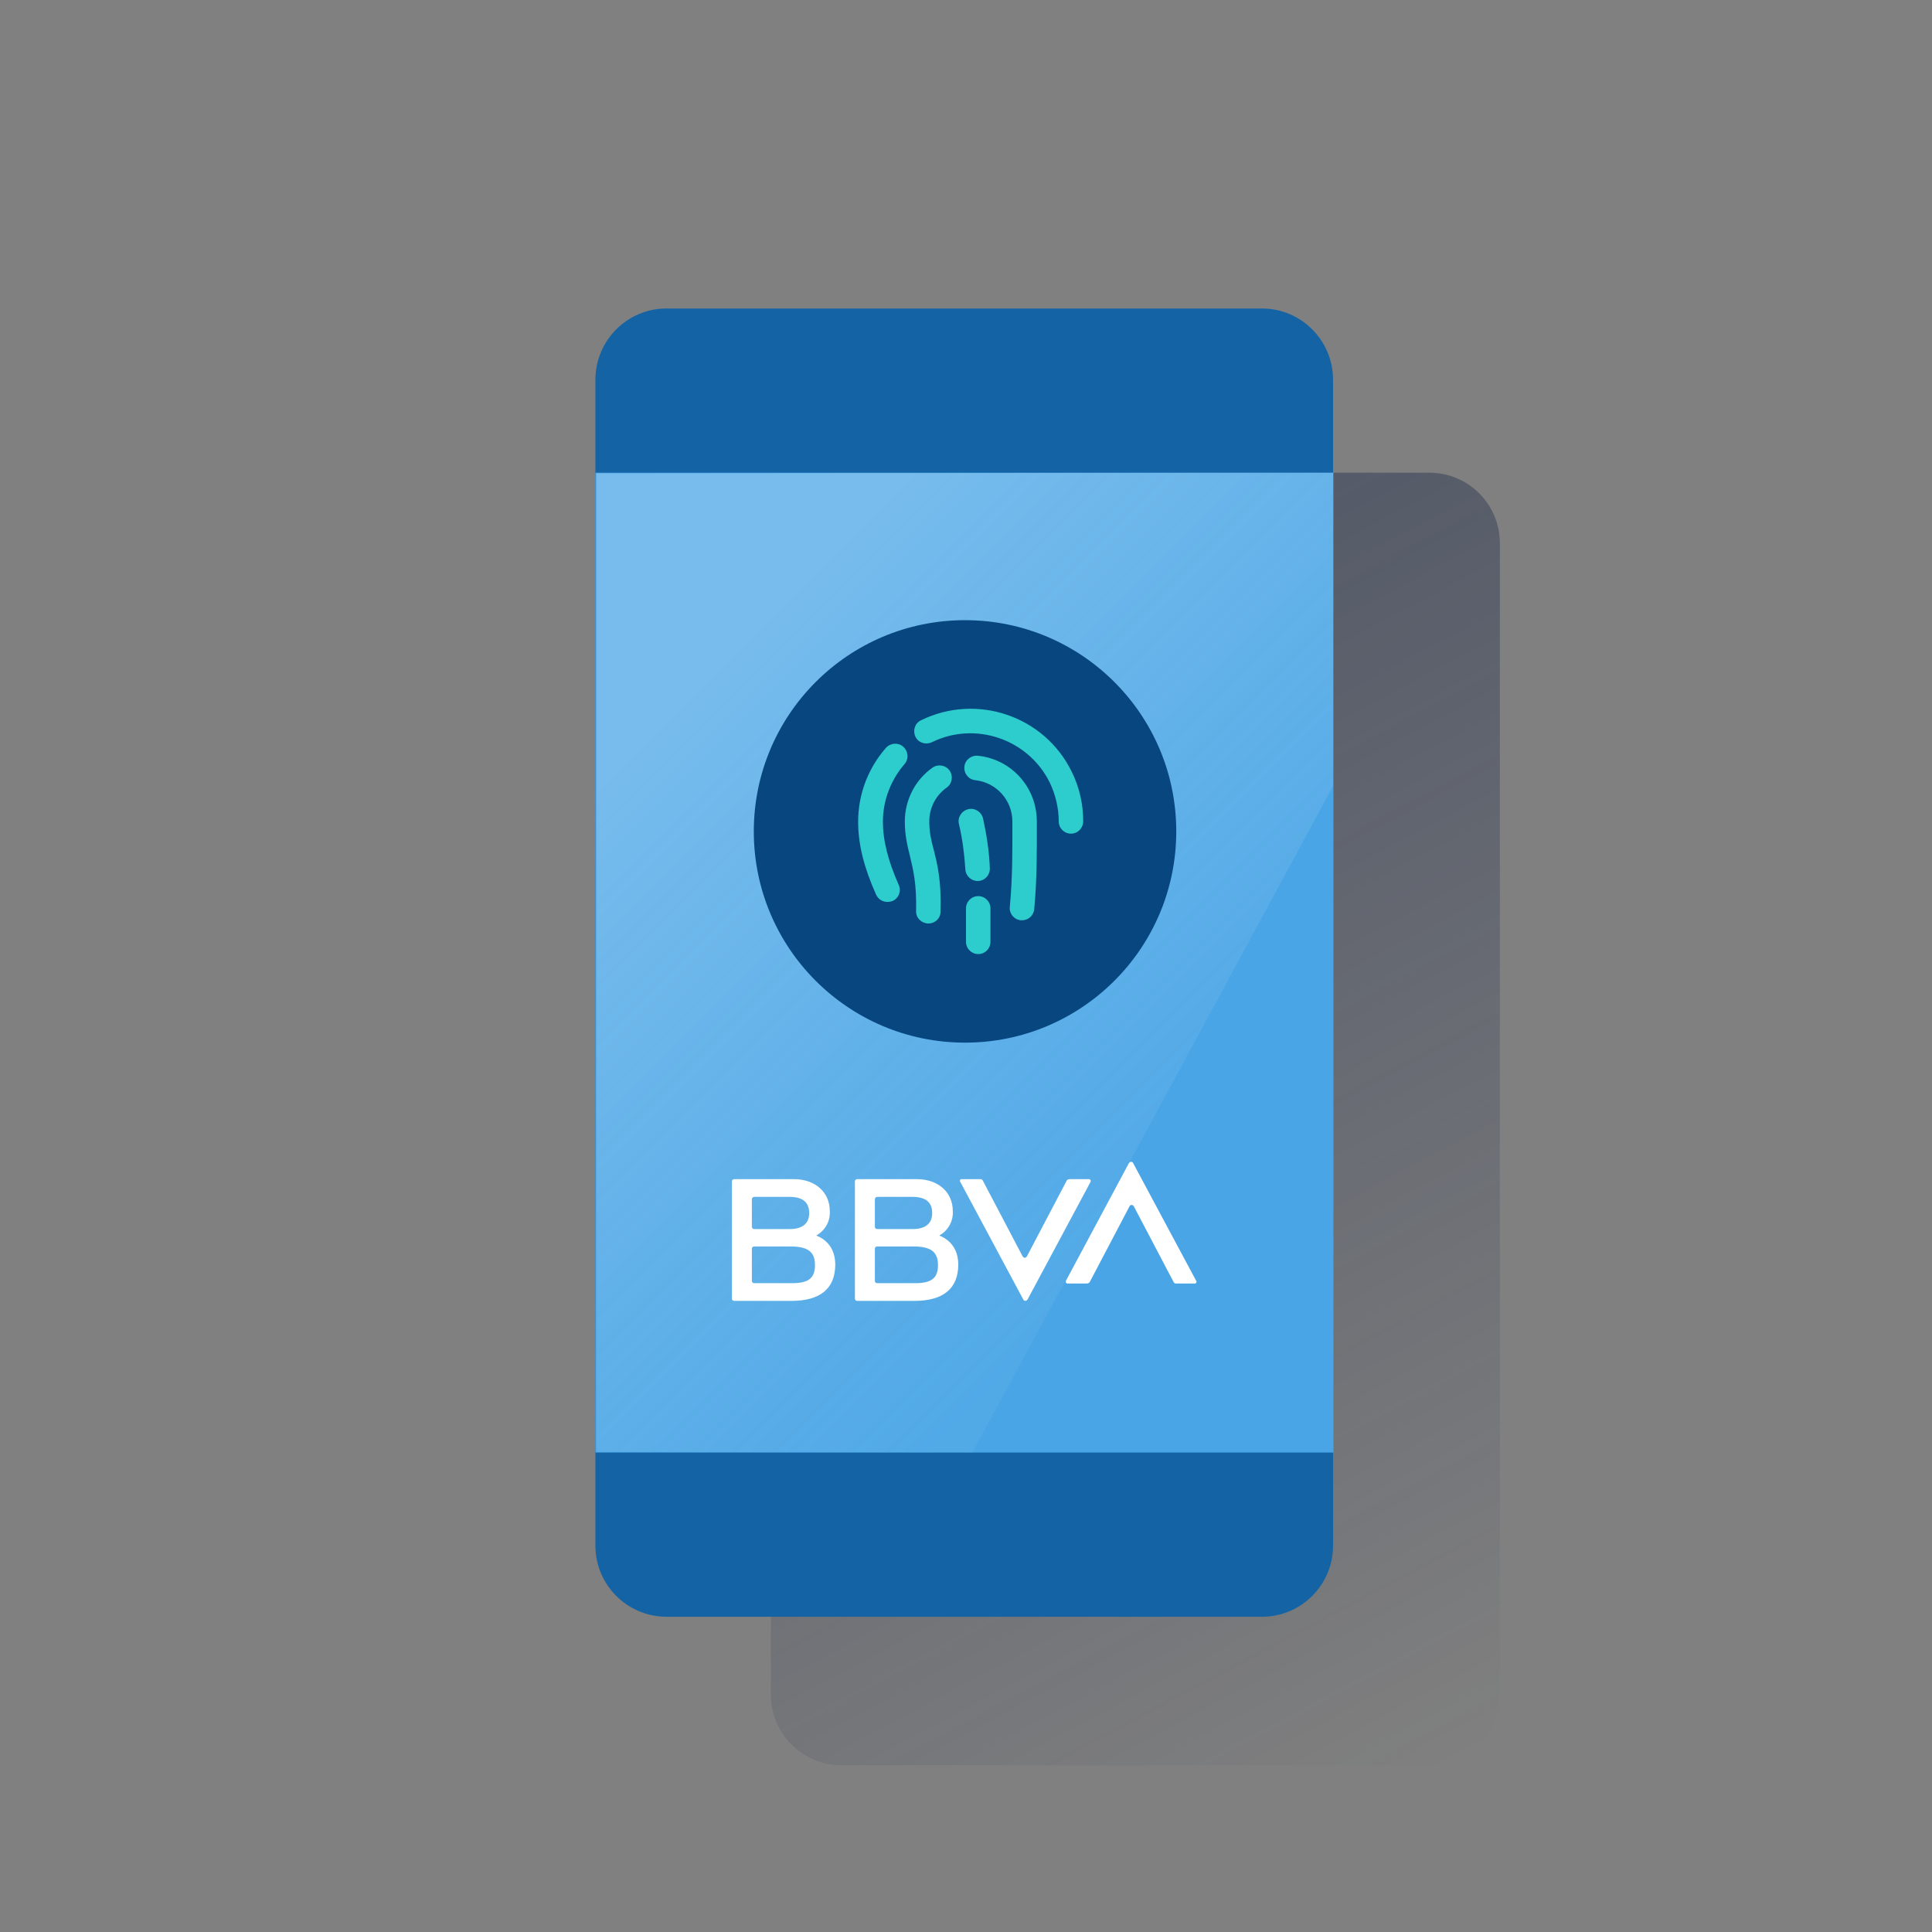 <?xml version="1.0" encoding="utf-8"?>
<!-- Generator: Adobe Illustrator 23.0.1, SVG Export Plug-In . SVG Version: 6.00 Build 0)  -->
<svg version="1.1" id="Contenido" xmlns="http://www.w3.org/2000/svg" xmlns:xlink="http://www.w3.org/1999/xlink" x="0px" y="0px"
	 viewBox="0 0 600 600" style="enable-background:new 0 0 600 600;" xml:space="preserve">
<rect x="0" y="0" width="600" height="600" fill="#808080" stroke="none"/>
<style type="text/css">
	.st0{fill:url(#SVGID_1_);}
	.st1{fill:#1464A5;}
	.st2{fill:#49A5E6;}
	.st3{opacity:0.5;fill-rule:evenodd;clip-rule:evenodd;fill:url(#SVGID_2_);enable-background:new    ;}
	.st4{fill:#FFFFFF;}
	.st5{fill:#07467F;}
	.st6{fill:#2DCCCD;}
</style>
<title>GLOMO</title>
<linearGradient id="SVGID_1_" gradientUnits="userSpaceOnUse" x1="248.064" y1="451.052" x2="457.056" y2="57.988" gradientTransform="matrix(1 0 0 -1 0 602)">
	<stop  offset="0" style="stop-color:#192647"/>
	<stop  offset="0" style="stop-color:#192647;stop-opacity:0.5"/>
	<stop  offset="1" style="stop-color:#192647;stop-opacity:0"/>
</linearGradient>
<path class="st0" d="M261.3,146.8h182.6c12.1,0,21.9,9.8,21.9,21.9v357.6c0,12.1-9.8,21.9-21.9,21.9H261.3
	c-12.1,0-21.9-9.8-21.9-21.9V168.7C239.4,156.6,249.2,146.8,261.3,146.8z"/>
<path class="st1" d="M207,95.8h184.9c12.2,0,22.1,9.9,22.1,22.2v362c0,12.2-9.9,22.1-22.1,22.1H207c-12.2,0-22.1-9.9-22.1-22.1v-362
	C184.9,105.7,194.8,95.8,207,95.8z"/>
<rect x="184.9" y="146.8" class="st2" width="229.2" height="304.3"/>
<linearGradient id="SVGID_2_" gradientUnits="userSpaceOnUse" x1="215.46" y1="387.3" x2="369.72" y2="233.04" gradientTransform="matrix(1 0 0 -1 0 602)">
	<stop  offset="0" style="stop-color:#FFFFFF;stop-opacity:0.5"/>
	<stop  offset="1" style="stop-color:#ECF7F8;stop-opacity:0.1"/>
</linearGradient>
<polygon class="st3" points="185.2,147 185.2,450.9 302,451.1 414,244.1 414,146.8 "/>
<path class="st4" d="M331.3,366.6l-12.4,23.6c-0.2,0.4-0.7,0.5-1,0.3c-0.1-0.1-0.2-0.2-0.3-0.3l-12.4-23.6c-0.1-0.2-0.4-0.4-0.6-0.4
	h-6c-0.3,0-0.5,0.2-0.5,0.5c0,0.1,0,0.2,0.1,0.3l19.6,36.6c0.2,0.4,0.6,0.5,1,0.3c0.1-0.1,0.2-0.2,0.3-0.3l19.6-36.6
	c0.1-0.3,0-0.6-0.2-0.7c-0.1,0-0.2-0.1-0.2-0.1h-6C331.7,366.2,331.4,366.4,331.3,366.6"/>
<path class="st4" d="M338.4,398.2l12.4-23.6c0.2-0.4,0.7-0.5,1-0.3c0.1,0.1,0.2,0.2,0.3,0.3l12.4,23.6c0.1,0.2,0.4,0.4,0.6,0.4h6
	c0.3,0,0.5-0.3,0.5-0.6c0-0.1,0-0.2-0.1-0.2l-19.6-36.6c-0.2-0.4-0.6-0.5-1-0.3c-0.1,0.1-0.2,0.2-0.3,0.3l-19.6,36.6
	c-0.1,0.3,0,0.6,0.2,0.7c0.1,0,0.2,0.1,0.3,0.1h6C338,398.6,338.2,398.4,338.4,398.2"/>
<path class="st4" d="M245.4,398.5h-11.2c-0.4,0-0.7-0.3-0.7-0.7l0,0v-10c0-0.4,0.3-0.7,0.7-0.7h11.2c5.3,0,7.7,1.5,7.7,5.8
	S250.8,398.6,245.4,398.5 M234.2,371.7h11c4.1,0,6.1,1.7,6.1,5s-2.1,5-6.1,5h-11c-0.4,0-0.7-0.3-0.7-0.7l0,0v-8.5
	C233.5,372.1,233.8,371.7,234.2,371.7L234.2,371.7 M253.5,383.7c2.7-1.5,4.4-4.4,4.2-7.6c0-5.9-4.6-9.9-11.1-9.9H228
	c-0.4,0-0.7,0.3-0.7,0.7v36.4c0,0.4,0.3,0.7,0.7,0.7h17.8c8.9,0,13.6-3.8,13.6-11.3C259.4,385.4,253.5,383.8,253.5,383.7"/>
<path class="st4" d="M283.6,398.5h-11.2c-0.4,0-0.7-0.3-0.7-0.7l0,0v-10c0-0.4,0.3-0.7,0.7-0.7h11.2c5.3,0,7.7,1.5,7.7,5.8
	S289,398.6,283.6,398.5 M272.4,371.7h11c4.1,0,6.1,1.7,6.1,5s-2.1,5-6.1,5h-11c-0.4,0-0.7-0.3-0.7-0.7l0,0v-8.5
	C271.7,372.1,272,371.7,272.4,371.7L272.4,371.7 M291.7,383.7c2.7-1.5,4.4-4.4,4.2-7.6c0-5.9-4.6-9.9-11.1-9.9h-18.6
	c-0.4,0-0.7,0.3-0.7,0.7l0,0v36.4c0,0.4,0.3,0.7,0.7,0.7H284c8.9,0,13.6-3.8,13.6-11.3C297.6,385.4,291.7,383.8,291.7,383.7"/>
<circle class="st5" cx="299.7" cy="258.2" r="65.6"/>
<g>
	<path class="st6" d="M275.6,280.1c-1.5,0-2.8-0.8-3.5-2.2c-3.8-8.5-5.6-15.7-5.6-22.7c0-8.4,3-16.5,8.6-22.9
		c1.4-1.6,3.8-1.8,5.4-0.4c1.6,1.4,1.8,3.8,0.4,5.4c-4.3,5-6.7,11.3-6.7,17.9c0,5.9,1.6,12.1,4.9,19.6c0.9,1.9,0,4.2-1.9,5
		C276.7,280,276.1,280.1,275.6,280.1z"/>
</g>
<g>
	<path class="st6" d="M332.6,258.9c-2.1,0-3.8-1.7-3.8-3.8c0-4.2-1-8.3-2.8-12.1c-6.7-13.5-23.1-19.1-36.6-12.5
		c-1.9,0.9-4.2,0.2-5.1-1.7c-0.9-1.9-0.2-4.2,1.7-5.1c17.3-8.5,38.3-1.4,46.8,15.9c2.4,4.8,3.6,10.1,3.6,15.4
		C336.4,257.2,334.7,258.9,332.6,258.9C332.6,258.9,332.6,258.9,332.6,258.9z"/>
</g>
<g>
	<path class="st6" d="M288.3,286.8c0,0-0.1,0-0.1,0c-2.1-0.1-3.8-1.8-3.7-3.9c0.2-8.4-0.9-12.8-1.9-17c-0.8-3.3-1.6-6.4-1.6-10.8
		c0-6.6,3.2-12.9,8.6-16.7c1.7-1.2,4.1-0.8,5.3,0.9c1.2,1.7,0.8,4.1-0.9,5.3c-3.4,2.4-5.4,6.3-5.4,10.5c0,3.4,0.6,5.9,1.4,8.9
		c1.1,4.3,2.4,9.6,2.1,19.1C292.1,285.2,290.4,286.8,288.3,286.8z"/>
</g>
<g>
	<path class="st6" d="M317.4,285.8c-0.1,0-0.2,0-0.4,0c-2.1-0.2-3.6-2.1-3.4-4.1c0.9-9.3,0.8-18.6,0.8-24.2c0-0.9,0-1.7,0-2.4
		c0-6.6-5-12.1-11.5-12.8c-2.1-0.2-3.6-2.1-3.4-4.2c0.2-2.1,2.1-3.6,4.2-3.4c10.5,1.1,18.3,9.9,18.3,20.4c0,0.7,0,1.4,0,2.3
		c0,5.7,0.1,15.3-0.8,24.9C321,284.4,319.3,285.8,317.4,285.8z"/>
</g>
<g>
	<path class="st6" d="M303.8,296.3c-2.1,0-3.8-1.7-3.8-3.8v-10.4c0-2.1,1.7-3.8,3.8-3.8s3.8,1.7,3.8,3.8v10.4
		C307.6,294.6,305.9,296.3,303.8,296.3z"/>
</g>
<g>
	<path class="st6" d="M303.6,273.6c-2,0-3.7-1.6-3.8-3.6c-0.3-4.7-0.9-9.5-2-14.1c-0.5-2,0.8-4.1,2.9-4.6c2-0.5,4.1,0.8,4.6,2.9
		c1.1,5,1.9,10.2,2.1,15.4c0.1,2.1-1.5,3.9-3.6,4C303.7,273.6,303.6,273.6,303.6,273.6z"/>
</g>
</svg>
